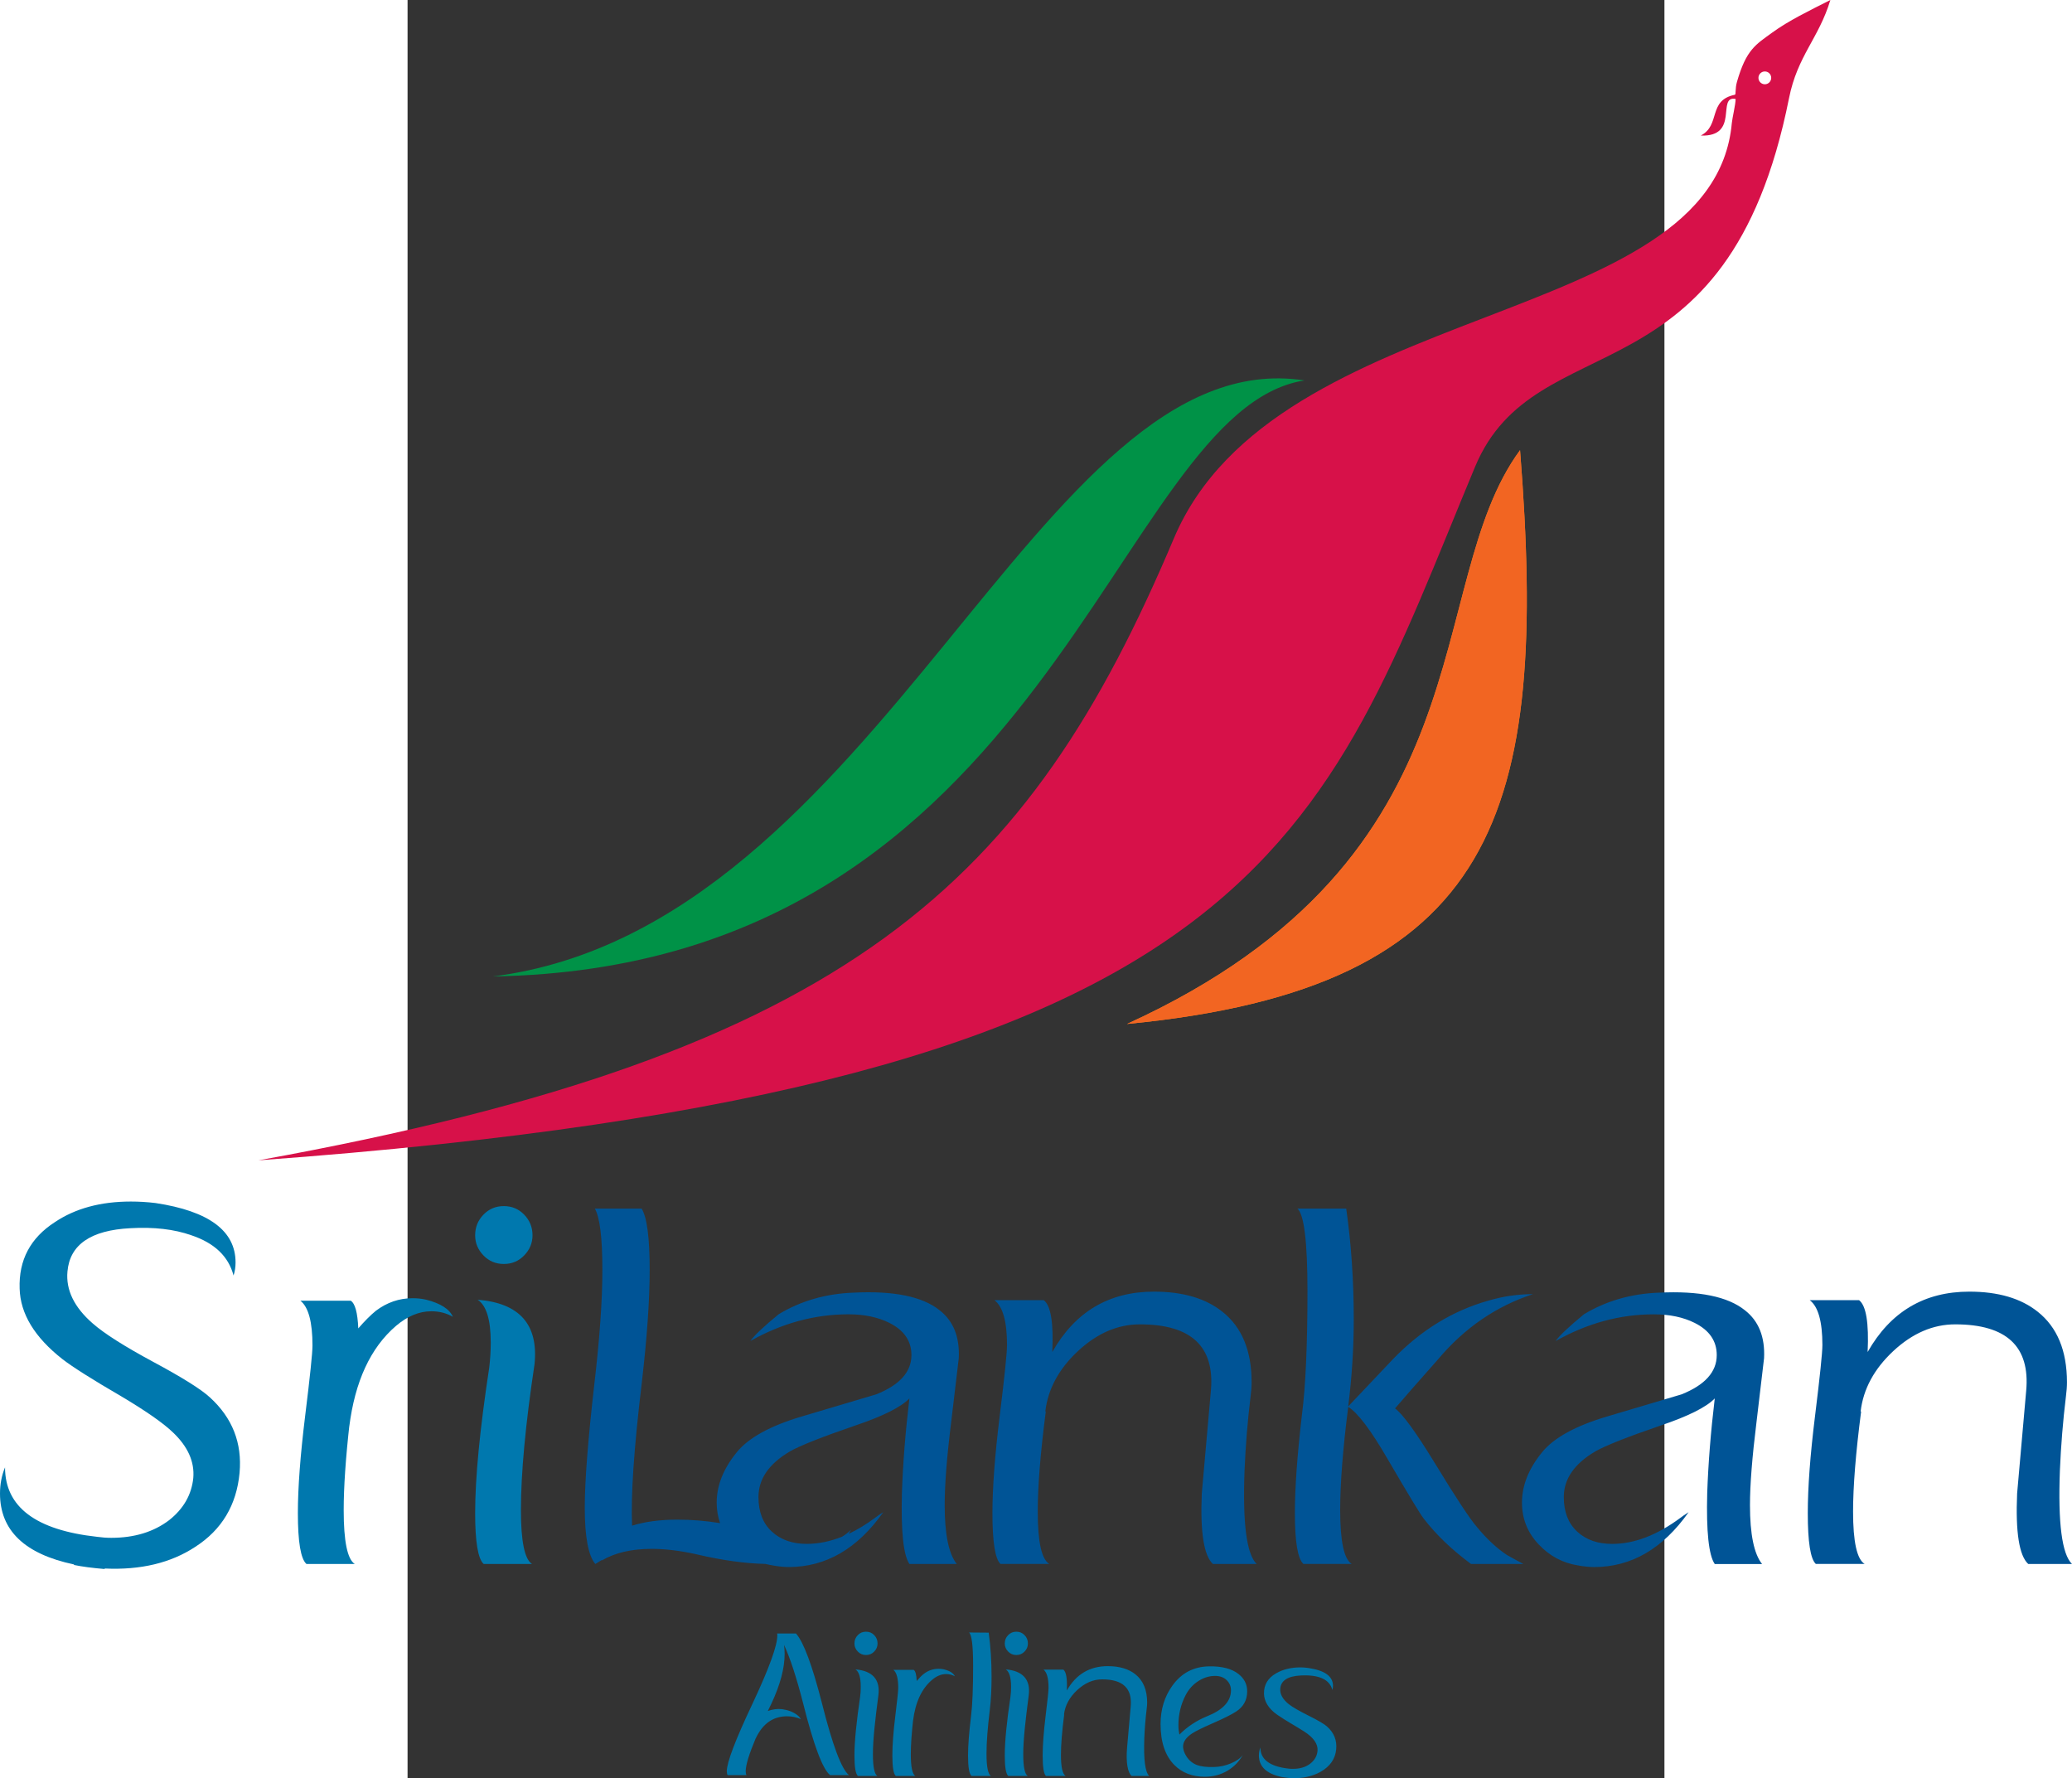 <?xml version="1.0" encoding="UTF-8" standalone="no"?>
<!-- Generator: Adobe Illustrator 14.0.0, SVG Export Plug-In . SVG Version: 6.00 Build 43363)  -->
<svg
   xmlns:dc="http://purl.org/dc/elements/1.1/"
   xmlns:cc="http://web.resource.org/cc/"
   xmlns:rdf="http://www.w3.org/1999/02/22-rdf-syntax-ns#"
   xmlns:svg="http://www.w3.org/2000/svg"
   xmlns="http://www.w3.org/2000/svg"
   xmlns:xlink="http://www.w3.org/1999/xlink"
   xmlns:sodipodi="http://sodipodi.sourceforge.net/DTD/sodipodi-0.dtd"
   xmlns:inkscape="http://www.inkscape.org/namespaces/inkscape"
   version="1.0"
   id="Layer_1"
   x="0px"
   y="0px"
   width="451"
   height="387"
   viewBox="0 0 595.22 842"
   enable-background="new 0 0 595.22 842"
   xml:space="preserve"
   sodipodi:version="0.32"
   inkscape:version="0.45.1">
<rect x="0" y="0" width="595.22" height="842" fill="#333333" stroke="none"/>
<path
   style="fill:#005496"
   id="path73"
   d="M 342.355,445.779 C 342.399,444.732 342.484,443.678 342.613,442.619 C 342.641,442.404 342.656,442.204 342.656,442.016 C 342.656,440.669 342.24,439.666 341.409,439.007 C 340.693,438.434 339.719,438.148 338.486,438.148 C 336.565,438.148 335.119,439.007 334.144,440.726 C 334.201,439.48 334.079,438.742 333.779,438.513 L 331.672,438.513 C 332.031,438.784 332.212,439.422 332.212,440.425 C 332.212,440.755 332.107,441.762 331.899,443.446 C 331.69,445.13 331.588,446.516 331.588,447.605 C 331.588,448.837 331.701,449.562 331.931,449.776 L 334.017,449.776 C 333.687,449.576 333.522,448.831 333.522,447.541 C 333.522,446.466 333.635,445.04 333.866,443.264 L 333.845,443.264 C 333.958,442.304 334.425,441.445 335.241,440.684 C 336.057,439.925 336.938,439.545 337.885,439.545 C 340.077,439.545 341.088,440.491 340.915,442.382 L 340.528,446.767 C 340.457,448.415 340.614,449.419 341.002,449.777 L 342.871,449.777 C 342.441,449.361 342.269,448.028 342.355,445.779 M 321.789,449.841 C 321.13,449.74 320.564,449.441 320.092,448.938 C 319.617,448.436 319.382,447.841 319.382,447.156 C 319.382,446.424 319.667,445.708 320.241,445.006 C 320.743,444.389 321.667,443.88 323.014,443.48 C 324.074,443.165 325.134,442.85 326.195,442.535 C 327.198,442.134 327.7,441.575 327.7,440.858 C 327.7,440.255 327.386,439.797 326.755,439.482 C 326.267,439.239 325.687,439.117 325.014,439.117 C 323.567,439.117 322.169,439.497 320.822,440.256 C 320.979,440.027 321.383,439.647 322.025,439.117 C 322.972,438.544 324.039,438.236 325.229,438.192 C 326.948,438.107 328.173,438.357 328.905,438.945 C 329.492,439.404 329.764,440.084 329.721,440.987 C 329.706,441.131 329.599,442.04 329.398,443.716 C 329.213,445.208 329.119,446.39 329.119,447.263 C 329.119,448.51 329.291,449.348 329.636,449.779 L 327.615,449.779 C 327.358,449.407 327.25,448.396 327.293,446.748 C 327.337,445.487 327.443,444.142 327.615,442.708 C 327.258,443.08 326.484,443.467 325.294,443.869 C 323.875,444.355 322.951,444.722 322.523,444.965 C 321.619,445.494 321.168,446.146 321.168,446.921 C 321.168,447.551 321.359,448.042 321.738,448.393 C 322.117,448.745 322.615,448.92 323.231,448.92 C 324.178,448.92 325.152,448.547 326.155,447.802 C 326.226,447.745 326.342,447.665 326.499,447.566 C 325.395,449.129 324.049,449.909 322.459,449.909 C 322.24,449.905 322.017,449.884 321.789,449.841 M 317.465,448.207 C 317.163,447.863 316.554,446.939 315.638,445.434 C 314.849,444.145 314.29,443.378 313.961,443.134 C 314.29,442.748 314.899,442.053 315.788,441.05 C 316.92,439.702 318.274,438.772 319.85,438.255 C 319.205,438.255 318.568,438.348 317.938,438.535 C 316.419,438.964 315.064,439.796 313.875,441.028 L 311.962,443.048 C 312.119,441.787 312.198,440.548 312.198,439.331 C 312.198,437.683 312.091,436.106 311.876,434.601 L 309.791,434.601 C 310.077,434.845 310.221,436.02 310.221,438.127 C 310.221,440.434 310.142,442.196 309.984,443.415 C 309.785,445.119 309.684,446.517 309.684,447.605 C 309.684,448.837 309.806,449.562 310.049,449.776 L 312.112,449.776 C 311.782,449.576 311.618,448.808 311.618,447.475 C 311.618,446.344 311.731,444.875 311.962,443.07 C 312.362,443.314 312.922,444.051 313.638,445.285 C 314.54,446.832 315.058,447.684 315.187,447.841 C 315.717,448.53 316.39,449.174 317.207,449.777 L 319.442,449.777 C 319.198,449.648 318.962,449.519 318.733,449.39 C 318.304,449.103 317.88,448.709 317.465,448.207 M 307.534,445.779 C 307.578,444.732 307.663,443.678 307.792,442.619 C 307.821,442.404 307.836,442.204 307.836,442.016 C 307.836,440.669 307.421,439.666 306.59,439.007 C 305.873,438.434 304.899,438.148 303.665,438.148 C 301.745,438.148 300.298,439.007 299.323,440.726 C 299.382,439.48 299.26,438.742 298.96,438.513 L 296.853,438.513 C 297.21,438.784 297.39,439.422 297.39,440.425 C 297.39,440.755 297.286,441.762 297.079,443.446 C 296.871,445.13 296.767,446.516 296.767,447.605 C 296.767,448.837 296.881,449.562 297.111,449.776 L 299.195,449.776 C 298.866,449.576 298.702,448.831 298.702,447.541 C 298.702,446.466 298.815,445.04 299.046,443.264 L 299.025,443.264 C 299.139,442.304 299.605,441.445 300.422,440.684 C 301.238,439.925 302.118,439.545 303.065,439.545 C 305.257,439.545 306.268,440.491 306.096,442.382 L 305.708,446.767 C 305.638,448.415 305.795,449.419 306.183,449.777 L 308.052,449.777 C 307.62,449.361 307.449,448.028 307.534,445.779 M 287.398,449.841 C 287.289,449.824 287.182,449.802 287.077,449.775 C 286.208,449.757 285.231,449.622 284.149,449.369 C 283.447,449.211 282.803,449.132 282.215,449.132 C 281.356,449.132 280.646,449.297 280.087,449.627 L 280.087,449.606 L 279.807,449.777 C 279.507,449.42 279.357,448.616 279.357,447.37 C 279.357,446.238 279.493,444.483 279.765,442.103 C 279.994,440.14 280.109,438.514 280.109,437.224 C 280.109,435.848 280.001,434.974 279.786,434.601 L 281.785,434.601 C 282.015,434.974 282.129,435.848 282.129,437.224 C 282.129,438.514 282.015,440.14 281.785,442.103 C 281.456,444.854 281.32,446.868 281.377,448.142 C 281.922,447.971 282.566,447.884 283.311,447.884 C 283.924,447.884 284.532,447.934 285.136,448.033 C 285.04,447.76 284.991,447.466 284.991,447.155 C 284.991,446.423 285.277,445.707 285.85,445.005 C 286.351,444.388 287.276,443.879 288.623,443.479 C 289.683,443.164 290.743,442.849 291.804,442.534 C 292.808,442.133 293.308,441.574 293.308,440.857 C 293.308,440.254 292.993,439.796 292.363,439.481 C 291.875,439.238 291.295,439.116 290.622,439.116 C 289.175,439.116 287.778,439.496 286.43,440.255 C 286.588,440.026 286.989,439.646 287.634,439.116 C 288.58,438.543 289.648,438.235 290.837,438.191 C 292.556,438.106 293.781,438.356 294.513,438.944 C 295.1,439.403 295.372,440.083 295.33,440.986 C 295.315,441.13 295.207,442.039 295.006,443.715 C 294.82,445.207 294.728,446.389 294.728,447.262 C 294.728,448.509 294.899,449.347 295.244,449.778 L 293.222,449.778 C 292.966,449.406 292.858,448.395 292.901,446.747 C 292.944,445.486 293.05,444.141 293.222,442.707 C 292.865,443.079 292.091,443.466 290.902,443.868 C 289.483,444.354 288.559,444.721 288.129,444.964 C 287.226,445.493 286.775,446.145 286.775,446.92 C 286.775,447.55 286.964,448.041 287.344,448.392 C 287.724,448.744 288.222,448.919 288.838,448.919 C 289.333,448.919 289.836,448.816 290.347,448.612 C 290.486,448.529 290.612,448.429 290.727,448.317 C 290.696,448.377 290.663,448.433 290.628,448.49 C 291.001,448.314 291.379,448.085 291.762,447.801 C 291.832,447.744 291.948,447.664 292.105,447.565 C 291.002,449.128 289.655,449.908 288.065,449.908 C 287.849,449.905 287.627,449.884 287.398,449.841"
   clip-path="url(#SVGID_4_)"
   transform="matrix(11.089,0,0,11.089,-3013.872,-4247.014)" /><path
   style="fill:#0078ae"
   d="M 45.579,598.507 C 49.393,598.507 52.62,597.166 55.237,594.449 C 57.854,591.754 59.174,588.583 59.174,584.923 C 59.174,581.12 57.854,577.86 55.237,575.165 C 52.62,572.448 49.393,571.106 45.579,571.106 C 41.764,571.106 38.548,572.448 35.931,575.165 C 33.314,577.86 32.006,581.12 32.006,584.923 C 32.006,588.583 33.314,591.754 35.931,594.449 C 38.548,597.166 41.764,598.507 45.579,598.507 M 38.67,647.61 C 39.147,643.64 39.391,639.659 39.391,635.7 C 39.391,624.877 37.317,618.146 33.192,615.44 C 53.053,617.026 62.024,627.195 60.128,645.946 C 55.825,674.545 53.685,697.588 53.685,715.053 C 53.685,729.835 55.437,738.351 58.93,740.569 L 36.053,740.569 C 33.359,738.196 32.006,730.167 32.006,716.494 C 32.006,699.805 34.212,676.84 38.67,647.61 M 8.841,615.429 C 6.778,614.952 4.627,614.719 2.398,614.719 C -3.956,614.719 -9.755,616.716 -14.99,620.663 C -17.54,622.748 -20.312,625.52 -23.34,629.013 C -23.661,621.539 -24.859,617.192 -26.91,615.906 L -50.752,615.906 C -46.937,618.911 -45.03,625.997 -45.03,637.119 C -45.03,640.612 -46.183,651.69 -48.489,670.364 C -50.785,689.038 -51.949,704.407 -51.949,716.483 C -51.949,730.145 -50.596,738.185 -47.891,740.558 L -25.014,740.558 C -28.496,738.34 -30.248,729.823 -30.248,715.042 C -30.248,704.097 -29.294,690.191 -27.387,673.336 L -27.631,675.72 C -24.936,654.119 -17.54,638.151 -5.464,627.816 C -0.053,623.214 5.503,620.907 11.225,620.907 C 15.04,620.907 18.455,621.783 21.46,623.524 C 19.885,619.876 15.672,617.181 8.841,615.429 M -93.622,661.67 C -97.747,657.856 -106.696,652.245 -120.435,644.871 C -134.174,637.474 -143.744,631.386 -149.156,626.618 C -157.894,618.989 -161.864,610.816 -161.065,602.078 C -159.956,589.359 -150.021,582.528 -131.28,581.574 C -120.158,580.931 -110.544,582.051 -102.438,584.901 C -91.471,588.561 -84.795,594.903 -82.411,603.974 C -81.779,602.078 -81.457,600.004 -81.457,597.787 C -81.457,582.827 -94.088,573.468 -119.359,569.654 C -123.329,569.177 -127.222,568.944 -131.036,568.944 C -145.341,568.944 -157.328,572.193 -167.031,578.702 C -178.63,586.187 -184.186,596.667 -183.709,610.184 C -183.387,622.094 -176.634,633.205 -163.449,643.562 C -158.526,647.366 -149.233,653.243 -135.56,661.194 C -123.806,668.18 -115.622,673.902 -111.009,678.359 C -104.023,685.035 -100.841,692.165 -101.473,699.805 C -102.271,707.756 -106.086,714.421 -112.928,719.832 C -120.235,725.388 -129.373,728.182 -140.34,728.182 C -142.558,728.182 -144.787,728.016 -147.004,727.705 C -176.08,724.523 -190.629,713.556 -190.629,694.815 C -192.214,698.619 -193.013,702.755 -193.013,707.191 C -193.013,724.678 -181.325,735.867 -157.971,740.79 L -157.971,741.034 C -154.157,741.822 -149.311,742.465 -143.434,742.953 L -143.434,742.709 C -126.434,743.507 -112.129,740.092 -100.53,732.452 C -87.966,724.368 -80.98,712.669 -79.561,697.432 C -78.286,683.272 -82.965,671.373 -93.622,661.67"
   id="path75"
   clip-path="none" /><path
   style="fill:#d71149;fill-rule:evenodd"
   clip-rule="evenodd"
   d="M -70.634,549.427 C 210.528,498.717 294.195,417.49 362.88,254.981 C 411.117,140.853 618.305,156.056 627.132,58.273 C 627.342,55.922 628.95,49.346 628.928,46.862 C 619.768,45.077 631.035,64.86 612.427,64.194 C 621.986,59.26 615.632,47.516 628.584,44.866 C 629.172,44.744 628.629,41.983 629.571,38.756 C 633.962,23.442 638.442,21.136 646.194,15.48 C 654.078,9.736 663.759,5.09 673.805,5.5909e-005 C 668.261,18.297 658.247,26.325 654.222,46.496 C 625.014,192.849 534.35,151.953 505.54,221.037 C 432.563,395.978 408.966,514.641 -70.634,549.427"
   id="path77"
   clip-path="none" /><path
   style="fill:#009247;fill-rule:evenodd"
   clip-rule="evenodd"
   d="M 40.445,462.356 C 305.151,457.854 334.182,194.147 424.757,180.141 C 298.608,160.658 224.511,439.025 40.445,462.356"
   id="path79"
   clip-path="none" /><path
   style="fill:#f5821f;fill-rule:evenodd"
   clip-rule="evenodd"
   d="M 340.691,484.867 C 516.762,467.857 540.415,384.789 526.842,213.164 C 479.548,277.458 514.578,405.559 340.691,484.867"
   id="path81"
   clip-path="none" /><path
   style="fill:#f26522;fill-rule:evenodd"
   clip-rule="evenodd"
   d="M 340.691,484.867 C 516.762,467.857 540.415,384.789 526.842,213.164 C 479.548,277.458 514.578,405.559 340.691,484.867"
   id="path83"
   clip-path="none" /><path
   style="fill:#ffffff;fill-rule:evenodd"
   id="path93"
   d="M 329.754,386.592 C 329.604,386.592 329.481,386.469 329.481,386.318 C 329.481,386.167 329.604,386.045 329.754,386.045 C 329.903,386.045 330.026,386.167 330.026,386.318 C 330.026,386.469 329.904,386.592 329.754,386.592"
   clip-rule="evenodd"
   clip-path="url(#SVGID_6_)"
   transform="matrix(11.089,0,0,11.089,-3013.872,-4247.014)" /><path
   style="fill:#0075a9"
   id="path95"
   d="M 289.487,455.726 C 289.071,454.103 288.702,453.111 288.378,452.746 L 287.572,452.746 C 287.577,452.764 287.58,452.793 287.58,452.833 C 287.58,453.266 287.229,454.234 286.524,455.736 C 285.789,457.29 285.423,458.251 285.423,458.622 C 285.423,458.696 285.435,458.754 285.458,458.794 L 286.264,458.794 C 286.241,458.754 286.23,458.696 286.23,458.622 C 286.23,458.368 286.373,457.897 286.662,457.209 L 286.662,457.218 C 286.956,456.594 287.402,456.281 287.997,456.281 C 288.204,456.281 288.401,456.322 288.586,456.403 C 288.545,456.334 288.491,456.272 288.422,456.221 C 288.254,456.094 288.041,456.012 287.78,455.977 C 287.577,455.955 287.376,455.982 287.174,456.056 L 287.33,455.736 C 287.705,454.933 287.893,454.225 287.893,453.613 C 287.893,453.486 287.884,453.359 287.867,453.233 C 288.126,453.787 288.398,454.618 288.682,455.726 C 289.132,457.516 289.516,458.54 289.834,458.793 L 290.639,458.793 C 290.322,458.54 289.938,457.516 289.487,455.726 M 291.117,455.449 C 291.138,455.304 291.143,455.161 291.143,455.015 C 291.143,454.622 291.068,454.377 290.918,454.279 C 291.64,454.338 291.985,454.71 291.896,455.387 C 291.76,456.429 291.663,457.265 291.663,457.902 C 291.663,458.437 291.726,458.747 291.853,458.829 L 291.022,458.829 C 290.923,458.741 290.874,458.45 290.874,457.953 C 290.874,457.347 290.96,456.512 291.117,455.449 M 291.368,453.665 C 291.507,453.665 291.624,453.615 291.719,453.517 C 291.814,453.418 291.861,453.304 291.861,453.171 C 291.861,453.032 291.814,452.913 291.719,452.816 C 291.624,452.716 291.507,452.669 291.368,452.669 C 291.229,452.669 291.112,452.717 291.017,452.816 C 290.922,452.914 290.874,453.033 290.874,453.171 C 290.874,453.304 290.922,453.418 291.017,453.517 C 291.112,453.615 291.229,453.665 291.368,453.665 M 294.703,454.279 C 294.628,454.261 294.55,454.253 294.469,454.253 C 294.237,454.253 294.025,454.324 293.836,454.47 C 293.742,454.542 293.642,454.647 293.533,454.774 C 293.522,454.503 293.478,454.343 293.403,454.298 L 292.536,454.298 C 292.675,454.407 292.744,454.663 292.744,455.069 C 292.744,455.196 292.702,455.599 292.618,456.278 C 292.535,456.955 292.493,457.513 292.493,457.954 C 292.493,458.451 292.542,458.742 292.64,458.83 L 293.472,458.83 C 293.345,458.748 293.281,458.438 293.281,457.903 C 293.281,457.504 293.316,456.998 293.386,456.384 L 293.377,456.472 C 293.475,455.685 293.743,455.106 294.182,454.731 C 294.379,454.563 294.582,454.478 294.788,454.478 C 294.928,454.478 295.051,454.51 295.162,454.574 C 295.104,454.442 294.951,454.342 294.703,454.279 M 296.652,456.03 C 296.706,455.586 296.73,455.105 296.73,454.591 C 296.73,453.932 296.689,453.306 296.608,452.71 L 295.768,452.703 C 295.884,452.795 295.942,453.267 295.942,454.123 C 295.942,455.06 295.915,455.773 295.855,456.264 C 295.771,456.952 295.725,457.513 295.725,457.953 C 295.725,458.45 295.774,458.741 295.873,458.829 L 296.703,458.829 C 296.577,458.753 296.514,458.435 296.514,457.875 C 296.514,457.39 296.562,456.775 296.652,456.03 M 297.537,455.449 C 297.558,455.304 297.563,455.161 297.563,455.015 C 297.563,454.622 297.488,454.377 297.337,454.279 C 298.06,454.338 298.405,454.71 298.317,455.387 C 298.181,456.429 298.083,457.265 298.083,457.902 C 298.083,458.437 298.146,458.747 298.274,458.829 L 297.442,458.829 C 297.343,458.741 297.294,458.45 297.294,457.953 C 297.294,457.347 297.379,456.512 297.537,455.449 M 297.789,453.665 C 297.927,453.665 298.044,453.615 298.139,453.517 C 298.235,453.418 298.282,453.304 298.282,453.171 C 298.282,453.032 298.235,452.913 298.139,452.816 C 298.044,452.716 297.927,452.669 297.789,452.669 C 297.65,452.669 297.533,452.717 297.438,452.816 C 297.342,452.914 297.294,453.033 297.294,453.171 C 297.294,453.304 297.342,453.418 297.438,453.517 C 297.533,453.615 297.65,453.665 297.789,453.665 M 303.253,457.217 C 303.27,456.796 303.305,456.369 303.357,455.944 C 303.367,455.858 303.375,455.776 303.375,455.701 C 303.375,455.158 303.207,454.755 302.872,454.488 C 302.584,454.259 302.19,454.14 301.693,454.14 C 300.92,454.14 300.337,454.488 299.944,455.18 C 299.967,454.678 299.918,454.381 299.796,454.288 L 298.947,454.288 C 299.092,454.398 299.163,454.655 299.163,455.059 C 299.163,455.192 299.121,455.598 299.037,456.277 C 298.955,456.954 298.912,457.512 298.912,457.953 C 298.912,458.45 298.96,458.741 299.051,458.829 L 299.892,458.829 C 299.759,458.747 299.693,458.447 299.693,457.928 C 299.693,457.495 299.739,456.918 299.832,456.204 L 299.823,456.204 C 299.869,455.816 300.058,455.469 300.386,455.163 C 300.715,454.857 301.071,454.704 301.451,454.704 C 302.336,454.704 302.739,455.085 302.673,455.848 L 302.518,457.615 C 302.46,458.278 302.553,458.684 302.707,458.83 L 303.462,458.83 C 303.288,458.661 303.22,458.123 303.253,457.217 M 306.235,458.447 C 305.917,458.457 305.672,458.427 305.498,458.361 C 305.273,458.273 305.102,458.113 304.987,457.875 C 304.935,457.766 304.909,457.664 304.909,457.571 C 304.909,457.369 305.038,457.185 305.29,457.016 C 305.436,456.92 305.728,456.774 306.175,456.579 C 306.619,456.385 306.952,456.222 307.171,456.081 C 307.49,455.875 307.647,455.585 307.647,455.214 C 307.647,454.914 307.52,454.665 307.267,454.469 C 306.977,454.244 306.562,454.14 306.019,454.149 C 305.366,454.159 304.848,454.428 304.458,454.964 C 304.119,455.432 303.947,455.981 303.947,456.61 C 303.947,457.379 304.143,457.963 304.536,458.361 C 304.87,458.696 305.306,458.863 305.837,458.863 C 306.2,458.863 306.53,458.774 306.824,458.594 C 307.095,458.427 307.306,458.206 307.457,457.937 C 307.347,458.08 307.178,458.199 306.945,458.294 C 306.714,458.391 306.477,458.44 306.235,458.447 M 305.013,455.388 C 305.152,455.117 305.346,454.907 305.594,454.756 C 305.812,454.623 306.04,454.557 306.277,454.557 C 306.48,454.557 306.644,454.616 306.768,454.735 C 306.891,454.852 306.954,455 306.954,455.173 C 306.954,455.641 306.612,456.009 305.932,456.281 C 305.481,456.464 305.089,456.726 304.754,457.061 C 304.725,456.94 304.71,456.809 304.71,456.672 C 304.709,456.204 304.813,455.776 305.013,455.388 M 311.053,456.714 C 310.936,456.611 310.676,456.457 310.272,456.256 C 309.869,456.053 309.587,455.892 309.431,455.77 C 309.165,455.559 309.037,455.331 309.06,455.094 C 309.09,454.753 309.382,454.568 309.926,454.539 C 310.71,454.498 311.164,454.704 311.285,455.154 C 311.303,455.101 311.311,455.045 311.311,454.981 C 311.311,454.572 310.958,454.32 310.255,454.218 C 310.15,454.203 310.038,454.193 309.925,454.193 C 309.526,454.193 309.179,454.276 308.885,454.444 C 308.526,454.649 308.356,454.943 308.364,455.319 C 308.372,455.636 308.55,455.954 308.936,456.22 C 309.305,456.473 309.702,456.689 310.079,456.93 C 310.488,457.192 310.675,457.471 310.651,457.753 C 310.633,457.972 310.53,458.156 310.34,458.303 C 310.15,458.451 309.902,458.525 309.603,458.525 C 309.545,458.525 309.481,458.524 309.412,458.515 C 308.61,458.426 308.21,458.122 308.21,457.614 C 308.169,457.724 308.147,457.837 308.147,457.953 C 308.147,458.427 308.469,458.733 309.109,458.871 C 309.196,458.888 309.331,458.906 309.517,458.924 C 310.002,458.942 310.429,458.852 310.789,458.647 C 311.189,458.419 311.41,458.097 311.447,457.695 C 311.488,457.307 311.352,456.98 311.053,456.714"
   clip-path="url(#SVGID_6_)"
   transform="matrix(11.089,0,0,11.089,-3013.872,-4247.014)" />

</svg>